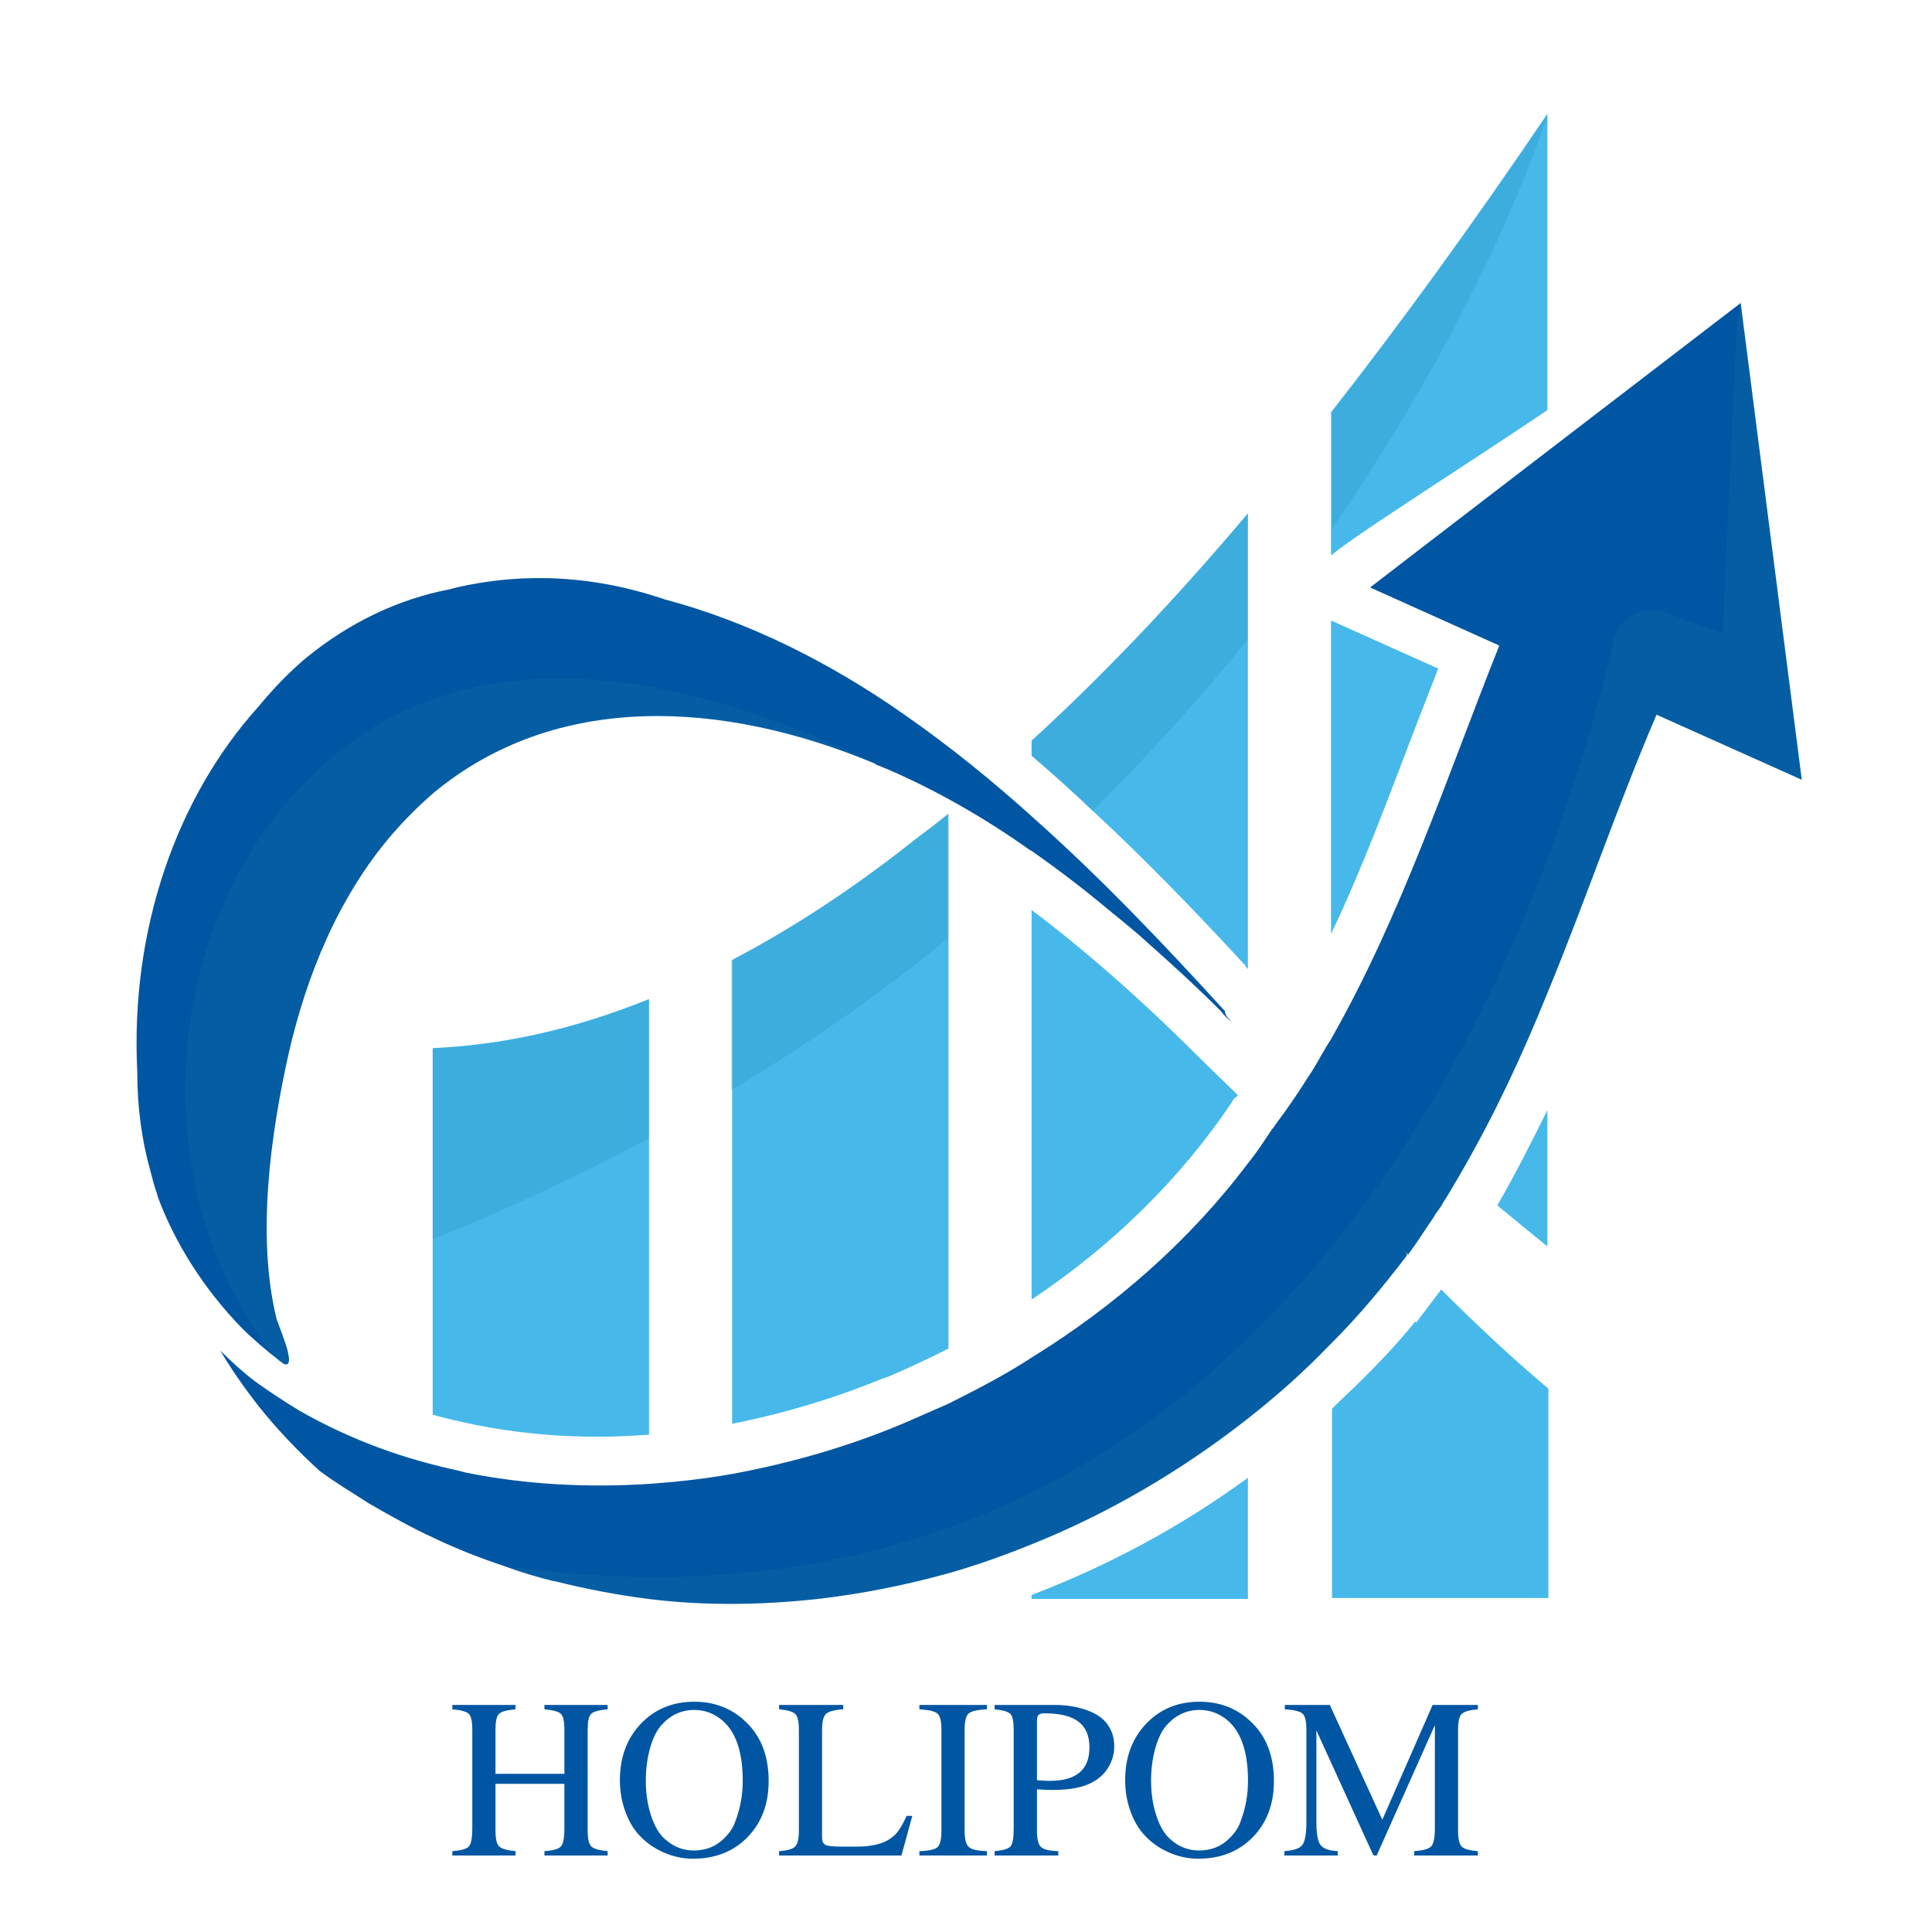 <svg xmlns="http://www.w3.org/2000/svg" xmlns:xlink="http://www.w3.org/1999/xlink" width="500" zoomAndPan="magnify" viewBox="0 0 375 375" height="500" preserveAspectRatio="xMidYMid meet" version="1.0"><defs><filter x="0%" y="0%" width="100%" height="100%" id="8b3f89aa33"><feColorMatrix values="0 0 0 0 1 0 0 0 0 1 0 0 0 0 1 0 0 0 1 0" color-interpolation-filters="sRGB"/></filter><g/><clipPath id="56a66410a6"><path d="M 42 58 L 349.891 58 L 349.891 311.578 L 42 311.578 Z M 42 58 " clip-rule="nonzero"/></clipPath><clipPath id="0afa782b11"><path d="M 258 22.078 L 301 22.078 L 301 108 L 258 108 Z M 258 22.078 " clip-rule="nonzero"/></clipPath><clipPath id="62459326d5"><path d="M 96 57 L 349.891 57 L 349.891 311.578 L 96 311.578 Z M 96 57 " clip-rule="nonzero"/></clipPath><mask id="a6329ab47b"><g filter="url(#8b3f89aa33)"><rect x="-37.5" width="450" fill="#000000" y="-37.5" height="450" fill-opacity="0.2"/></g></mask><clipPath id="6015e708a7"><path d="M 1 1 L 253.891 1 L 253.891 254.578 L 1 254.578 Z M 1 1 " clip-rule="nonzero"/></clipPath><clipPath id="1597268ef6"><rect x="0" width="254" y="0" height="255"/></clipPath><mask id="7af84cb7fd"><g filter="url(#8b3f89aa33)"><rect x="-37.5" width="450" fill="#000000" y="-37.5" height="450" fill-opacity="0.2"/></g></mask><clipPath id="004b99572b"><rect x="0" width="137" y="0" height="137"/></clipPath><mask id="9e75bb003b"><g filter="url(#8b3f89aa33)"><rect x="-37.5" width="450" fill="#000000" y="-37.5" height="450" fill-opacity="0.2"/></g></mask><clipPath id="30ad935b3c"><path d="M 0.039 0.922 L 43 0.922 L 43 47.719 L 0.039 47.719 Z M 0.039 0.922 " clip-rule="nonzero"/></clipPath><clipPath id="5b86a64820"><rect x="0" width="43" y="0" height="48"/></clipPath><mask id="407ca04055"><g filter="url(#8b3f89aa33)"><rect x="-37.5" width="450" fill="#000000" y="-37.5" height="450" fill-opacity="0.2"/></g></mask><clipPath id="99fb63ad89"><path d="M 0.359 1 L 43 1 L 43 56 L 0.359 56 Z M 0.359 1 " clip-rule="nonzero"/></clipPath><clipPath id="9126f754a3"><rect x="0" width="44" y="0" height="58"/></clipPath><mask id="af207b4a7a"><g filter="url(#8b3f89aa33)"><rect x="-37.5" width="450" fill="#000000" y="-37.5" height="450" fill-opacity="0.2"/></g></mask><clipPath id="9acd696426"><path d="M 1 1 L 43.641 1 L 43.641 60 L 1 60 Z M 1 1 " clip-rule="nonzero"/></clipPath><clipPath id="9ad42bf2a0"><rect x="0" width="44" y="0" height="62"/></clipPath><clipPath id="67522908e7"><path d="M 258 22.078 L 301 22.078 L 301 103 L 258 103 Z M 258 22.078 " clip-rule="nonzero"/></clipPath><mask id="938ef4d05a"><g filter="url(#8b3f89aa33)"><rect x="-37.5" width="450" fill="#000000" y="-37.5" height="450" fill-opacity="0.2"/></g></mask><clipPath id="b87acf8241"><path d="M 0 0.078 L 42.961 0.078 L 42.961 80.719 L 0 80.719 Z M 0 0.078 " clip-rule="nonzero"/></clipPath><clipPath id="177a4e91e6"><rect x="0" width="43" y="0" height="81"/></clipPath></defs><g clip-path="url(#56a66410a6)"><path fill="#0056a2" d="M 349.719 151.348 L 321.531 138.715 C 313.949 156.402 307.73 174.871 300.344 192.754 C 295.484 204.805 290.039 216.469 283.625 227.551 C 282.457 229.496 281.293 231.633 280.125 233.383 C 279.738 234.16 279.152 234.938 278.57 235.715 L 278.375 236.105 C 276.629 238.629 275.07 241.156 273.324 243.492 C 272.934 243.102 272.543 242.906 272.156 242.52 C 272.543 242.906 272.934 243.102 273.129 243.492 C 273.129 243.492 272.934 243.684 272.934 243.879 C 268.461 249.711 263.797 255.348 258.547 260.598 C 258.355 260.793 258.16 260.984 257.965 261.18 C 253.105 266.234 247.855 270.898 242.414 275.176 C 229.586 285.285 215.395 293.645 200.426 299.668 C 195.176 301.809 189.734 303.754 184.289 305.309 C 175.934 307.641 167.184 309.391 158.633 310.363 C 147.938 311.527 136.859 311.723 125.973 310.363 C 119.754 309.582 113.727 308.418 107.508 306.863 C 107.508 306.863 107.508 306.863 107.312 306.863 C 104.203 306.086 100.898 305.113 97.785 303.945 C 93.121 302.391 88.648 300.641 84.18 298.504 C 79.902 296.559 75.82 294.227 71.738 291.895 C 68.434 289.754 65.129 287.812 62.02 285.48 C 57.742 281.59 53.66 277.316 49.965 272.648 C 47.438 269.344 44.91 265.844 42.773 262.152 C 44.91 264.289 47.246 266.43 49.578 268.18 C 52.297 270.121 55.215 272.066 58.129 273.816 C 66.293 278.48 75.043 281.98 84.18 284.312 C 86.316 284.895 88.457 285.285 90.594 285.867 C 102.258 288.199 114.309 288.785 126.168 288.008 C 131.609 287.617 136.859 287.035 142.301 286.062 C 153.77 283.926 165.242 280.621 176.125 275.953 C 178.848 274.789 181.375 273.621 184.098 272.453 C 189.539 269.734 195.176 266.816 200.23 263.512 C 216.559 253.406 230.945 240.77 242.219 225.801 C 243.969 223.664 245.328 221.523 246.887 219.191 C 247.078 218.996 247.273 218.805 247.469 218.414 C 249.801 215.305 251.938 212.195 253.883 209.082 C 255.242 207.141 256.215 205.195 257.383 203.25 C 257.77 202.668 257.965 202.281 258.355 201.695 C 271.961 177.785 280.711 151.156 291.012 125.301 L 265.934 114.027 C 266.129 113.832 337.859 58.816 337.859 58.816 Z M 349.719 151.348 " fill-opacity="1" fill-rule="nonzero"/></g><path fill="#0056a2" d="M 239.109 198.391 C 238.332 197.809 237.555 197.031 236.973 196.254 C 232.305 191.586 227.445 187.117 222.586 182.84 L 222.391 182.645 C 220.449 180.895 218.309 179.148 216.172 177.398 C 215.781 177.203 215.59 176.812 215.199 176.621 C 210.34 172.539 205.48 168.844 200.23 165.152 C 200.035 165.152 200.035 164.957 199.844 164.957 C 191.094 158.734 181.57 153.293 172.043 149.211 C 171.461 149.016 170.684 148.629 170.102 148.434 C 170.102 148.434 169.906 148.434 169.906 148.238 C 140.164 135.797 107.895 134.242 84.18 153.875 C 81.262 156.402 78.543 159.125 76.016 162.039 C 65.711 174.094 59.492 189.254 55.992 204.613 C 52.492 220.359 49.773 239.992 53.66 255.93 C 53.66 256.125 54.633 258.457 55.41 260.793 C 56.188 263.125 56.574 265.457 55.02 264.68 L 54.242 264.098 C 51.715 262.152 49.188 260.016 46.855 257.68 C 39.664 250.293 33.832 241.156 30.527 232.02 C 30.527 232.02 30.527 232.02 30.527 231.828 C 29.945 230.273 29.555 228.715 29.164 227.16 C 27.418 220.941 26.641 214.527 26.641 207.918 C 25.277 180.508 34.219 154.848 50.16 137.156 C 53.074 133.66 55.992 130.547 59.492 127.633 C 67.852 120.828 77.18 116.359 87.094 114.414 L 87.289 114.414 C 87.68 114.219 88.066 114.219 88.648 114.023 C 102.258 110.914 115.672 111.887 128.5 116.164 C 128.695 116.164 128.891 116.359 129.082 116.359 C 145.219 120.633 161.156 128.605 175.543 138.715 C 184.484 144.934 192.844 151.738 201.008 159.125 C 213.84 170.594 225.891 183.23 237.75 196.254 C 237.75 197.031 238.527 197.809 239.109 198.391 Z M 239.109 198.391 " fill-opacity="1" fill-rule="nonzero"/><path fill="#46b9ea" d="M 125.973 193.922 L 125.973 278.48 C 122.668 278.676 119.363 278.871 116.059 278.871 C 107.895 278.871 99.926 278.094 92.148 276.539 C 89.426 275.953 86.707 275.371 83.984 274.594 L 83.984 203.445 C 96.621 202.863 110.617 200.141 125.973 193.922 Z M 125.973 193.922 " fill-opacity="1" fill-rule="nonzero"/><path fill="#46b9ea" d="M 184.098 157.957 L 184.098 261.762 C 180.207 263.707 176.516 265.457 172.434 267.207 L 171.266 267.594 C 161.742 271.484 152.023 274.398 142.109 276.344 L 142.109 186.34 C 153.578 180.312 165.629 172.539 178.266 162.43 C 180.207 161.066 182.152 159.512 184.098 157.957 Z M 184.098 157.957 " fill-opacity="1" fill-rule="nonzero"/><path fill="#46b9ea" d="M 279.152 129.77 L 258.355 120.441 L 258.355 181.285 C 264.574 168.262 269.629 154.457 275.07 140.27 C 276.434 136.77 277.793 133.27 279.152 129.77 Z M 279.152 129.77 " fill-opacity="1" fill-rule="nonzero"/><g clip-path="url(#0afa782b11)"><path fill="#46b9ea" d="M 300.344 22.078 L 300.344 79.617 C 289.652 86.809 278.766 93.809 271.184 98.863 C 266.715 101.777 261.074 105.668 260.105 106.445 L 258.355 107.805 L 258.355 80.008 C 271.766 62.898 285.762 43.656 300.344 22.078 Z M 300.344 22.078 " fill-opacity="1" fill-rule="nonzero"/></g><path fill="#46b9ea" d="M 300.344 215.5 C 297.234 221.719 294.121 227.938 290.625 233.965 C 293.93 236.688 297.234 239.41 300.344 241.934 Z M 300.344 215.5 " fill-opacity="1" fill-rule="nonzero"/><path fill="#46b9ea" d="M 274.879 256.711 L 274.684 256.516 C 271.574 260.402 268.074 264.098 264.574 267.594 C 262.629 269.539 260.492 271.484 258.547 273.426 L 258.547 310.168 L 300.539 310.168 L 300.539 269.539 C 293.148 263.32 286.152 256.711 279.738 250.293 Z M 274.879 256.711 " fill-opacity="1" fill-rule="nonzero"/><path fill="#46b9ea" d="M 242.219 99.641 L 242.219 188.09 C 242.023 187.895 241.832 187.699 241.637 187.312 C 232.305 177.203 222.391 166.898 212.09 157.375 C 208.199 153.68 204.312 150.184 200.23 146.684 L 200.23 143.766 C 213.645 131.52 227.641 116.941 242.219 99.641 Z M 242.219 99.641 " fill-opacity="1" fill-rule="nonzero"/><path fill="#46b9ea" d="M 200.23 176.621 L 200.23 252.238 C 215.977 241.742 229.195 228.715 239.109 213.941 C 239.305 213.555 239.5 213.164 239.887 212.973 L 240.277 212.582 L 232.695 205.195 C 221.227 193.727 210.535 184.395 200.23 176.621 Z M 200.23 176.621 " fill-opacity="1" fill-rule="nonzero"/><path fill="#46b9ea" d="M 200.23 310.363 L 242.219 310.363 L 242.219 286.84 C 229.195 296.363 215.004 303.945 200.23 309.582 Z M 200.23 310.363 " fill-opacity="1" fill-rule="nonzero"/><g clip-path="url(#62459326d5)"><g mask="url(#a6329ab47b)"><g transform="matrix(1, 0, 0, 1, 96, 57)"><g clip-path="url(#1597268ef6)"><g clip-path="url(#6015e708a7)"><path fill="#197fab" d="M 253.719 94.348 L 225.531 81.715 C 217.949 99.402 211.73 117.871 204.344 135.754 C 199.484 147.805 194.039 159.469 187.625 170.551 C 186.457 172.496 185.293 174.633 184.125 176.383 C 183.738 177.16 183.152 177.938 182.57 178.715 L 182.375 179.105 C 180.629 181.629 179.07 184.156 177.324 186.492 C 176.934 186.102 176.543 185.906 176.156 185.52 C 176.543 185.906 176.934 186.102 177.129 186.492 C 177.129 186.492 176.934 186.684 176.934 186.879 C 172.461 192.711 167.797 198.348 162.547 203.598 C 162.355 203.793 162.16 203.984 161.965 204.18 C 157.105 209.234 151.855 213.898 146.414 218.176 C 133.586 228.285 119.395 236.645 104.426 242.668 C 99.176 244.809 93.734 246.754 88.289 248.309 C 79.934 250.641 71.184 252.391 62.633 253.363 C 51.938 254.527 40.859 254.723 29.973 253.363 C 23.754 252.582 17.727 251.418 11.508 249.863 C 11.508 249.863 11.508 249.863 11.312 249.863 C 8.203 249.086 4.898 248.113 1.785 246.945 C 161.578 269.496 208.23 106.789 217.172 67.328 C 218.145 62.855 222.809 60.332 227.281 61.887 L 238.363 65.969 L 241.082 6.289 L 241.859 1.43 Z M 253.719 94.348 " fill-opacity="1" fill-rule="nonzero"/></g></g></g></g></g><g mask="url(#7af84cb7fd)"><g transform="matrix(1, 0, 0, 1, 34, 129)"><g clip-path="url(#004b99572b)"><path fill="#197fab" d="M 135.711 19.238 C 105.969 6.797 73.699 5.242 49.984 24.875 C 47.07 27.402 44.348 30.125 41.82 33.039 C 31.516 45.094 25.297 60.254 21.797 75.613 C 18.297 91.359 15.578 110.992 19.465 126.93 C 19.465 127.125 20.438 129.457 21.215 131.793 C 21.992 134.125 22.379 136.457 20.824 135.68 L 20.047 135.098 C -7.359 102.242 -3.086 47.621 28.988 19.238 C 58.73 -7.395 101.305 2.328 135.711 19.238 Z M 135.711 19.238 " fill-opacity="1" fill-rule="nonzero"/></g></g></g><g mask="url(#9e75bb003b)"><g transform="matrix(1, 0, 0, 1, 83, 193)"><g clip-path="url(#5b86a64820)"><g clip-path="url(#30ad935b3c)"><path fill="#197fab" d="M 0.984 10.445 C 13.621 10.059 27.617 7.141 42.973 0.922 L 42.973 27.941 C 29.949 34.938 15.953 41.547 0.984 47.574 Z M 0.984 10.445 " fill-opacity="1" fill-rule="nonzero"/></g></g></g></g><g mask="url(#407ca04055)"><g transform="matrix(1, 0, 0, 1, 141, 156)"><g clip-path="url(#9126f754a3)"><g clip-path="url(#99fb63ad89)"><path fill="#197fab" d="M 37.266 6.43 C 39.207 4.875 41.152 3.512 42.902 1.957 L 42.902 26.258 C 30.266 36.559 16.27 46.473 0.914 55.609 L 0.914 30.34 C 12.578 24.312 24.629 16.539 37.266 6.43 Z M 37.266 6.43 " fill-opacity="1" fill-rule="nonzero"/></g></g></g></g><g mask="url(#af207b4a7a)"><g transform="matrix(1, 0, 0, 1, 199, 98)"><g clip-path="url(#9ad42bf2a0)"><g clip-path="url(#9acd696426)"><path fill="#197fab" d="M 43.219 1.641 L 43.219 26.133 C 34.277 37.02 24.363 48.293 13.09 59.375 C 9.199 55.68 5.312 52.184 1.23 48.684 L 1.23 45.766 C 14.645 33.52 28.641 18.941 43.219 1.641 Z M 43.219 1.641 " fill-opacity="1" fill-rule="nonzero"/></g></g></g></g><g clip-path="url(#67522908e7)"><g mask="url(#938ef4d05a)"><g transform="matrix(1, 0, 0, 1, 258, 22)"><g clip-path="url(#177a4e91e6)"><g clip-path="url(#b87acf8241)"><path fill="#197fab" d="M 42.344 0.273 C 41.758 2.41 30.484 37.402 0.547 80.555 L 0.547 58.008 C 13.766 40.898 27.762 21.656 42.344 0.273 Z M 42.344 0.273 " fill-opacity="1" fill-rule="nonzero"/></g></g></g></g></g><g fill="#0056a2" fill-opacity="1"><g transform="translate(86.954, 360.148)"><g><path d="M 30.984 0 L 18.719 0 L 18.719 -0.844 C 20.426 -0.957 21.5 -1.266 21.938 -1.766 C 22.375 -2.266 22.594 -3.441 22.594 -5.297 L 22.594 -13.906 L 9.219 -13.906 L 9.219 -4.812 C 9.219 -3.25 9.453 -2.234 9.922 -1.766 C 10.398 -1.297 11.461 -0.988 13.109 -0.844 L 13.109 0 L 0.844 0 L 0.844 -0.844 C 2.551 -0.957 3.625 -1.266 4.062 -1.766 C 4.5 -2.266 4.719 -3.441 4.719 -5.297 L 4.719 -24.406 C 4.719 -26 4.5 -27.02 4.062 -27.469 C 3.625 -27.926 2.551 -28.227 0.844 -28.375 L 0.844 -29.219 L 13.109 -29.219 L 13.109 -28.375 C 11.398 -28.227 10.32 -27.926 9.875 -27.469 C 9.438 -27.02 9.219 -26 9.219 -24.406 L 9.219 -15.844 L 22.594 -15.844 L 22.594 -24.406 C 22.594 -26 22.375 -27.02 21.938 -27.469 C 21.5 -27.926 20.426 -28.227 18.719 -28.375 L 18.719 -29.219 L 30.984 -29.219 L 30.984 -28.375 C 29.273 -28.227 28.203 -27.926 27.766 -27.469 C 27.328 -27.02 27.109 -26 27.109 -24.406 L 27.109 -4.812 C 27.109 -3.25 27.344 -2.234 27.812 -1.766 C 28.281 -1.297 29.336 -0.988 30.984 -0.844 Z M 30.984 0 "/></g></g></g><g fill="#0056a2" fill-opacity="1"><g transform="translate(118.82, 360.148)"><g><path d="M 30.375 -14.438 C 30.375 -9.988 29.008 -6.363 26.281 -3.562 C 23.562 -0.77 20.023 0.625 15.672 0.625 C 13.723 0.625 11.828 0.219 9.984 -0.594 C 8.148 -1.406 6.586 -2.504 5.297 -3.891 C 4.117 -5.148 3.191 -6.727 2.516 -8.625 C 1.836 -10.52 1.5 -12.516 1.5 -14.609 C 1.5 -19.055 2.852 -22.707 5.562 -25.562 C 8.27 -28.414 11.727 -29.844 15.938 -29.844 C 20.258 -29.844 23.832 -28.297 26.656 -25.203 C 29.133 -22.492 30.375 -18.906 30.375 -14.438 Z M 25.344 -14.484 C 25.344 -19.922 24.086 -23.773 21.578 -26.047 C 19.93 -27.516 18.051 -28.25 15.938 -28.25 C 13.469 -28.25 11.363 -27.289 9.625 -25.375 C 8.676 -24.344 7.922 -22.832 7.359 -20.844 C 6.805 -18.863 6.531 -16.754 6.531 -14.516 C 6.531 -12.078 6.867 -9.82 7.547 -7.75 C 8.223 -5.676 9.133 -4.141 10.281 -3.141 C 11.906 -1.691 13.758 -0.969 15.844 -0.969 C 18.195 -0.969 20.156 -1.75 21.719 -3.312 C 22.781 -4.344 23.5 -5.414 23.875 -6.531 C 24.852 -9.062 25.344 -11.711 25.344 -14.484 Z M 25.344 -14.484 "/></g></g></g><g fill="#0056a2" fill-opacity="1"><g transform="translate(150.687, 360.148)"><g><path d="M 26.391 -7.688 L 24.281 0 L 0.531 0 L 0.531 -0.844 C 2.145 -0.957 3.188 -1.254 3.656 -1.734 C 4.133 -2.223 4.375 -3.25 4.375 -4.812 L 4.375 -24.406 C 4.375 -25.969 4.145 -26.984 3.688 -27.453 C 3.227 -27.922 2.176 -28.227 0.531 -28.375 L 0.531 -29.219 L 12.984 -29.219 L 12.984 -28.375 C 11.242 -28.258 10.125 -27.957 9.625 -27.469 C 9.125 -26.988 8.875 -25.969 8.875 -24.406 L 8.875 -3.531 C 8.875 -2.77 9.098 -2.273 9.547 -2.047 C 10.004 -1.828 11.047 -1.719 12.672 -1.719 L 15.625 -1.719 C 19.301 -1.719 21.891 -2.613 23.391 -4.406 C 23.953 -5.062 24.586 -6.156 25.297 -7.688 Z M 26.391 -7.688 "/></g></g></g><g fill="#0056a2" fill-opacity="1"><g transform="translate(177.654, 360.148)"><g><path d="M 13.906 0 L 0.797 0 L 0.797 -0.844 C 2.648 -0.895 3.828 -1.156 4.328 -1.625 C 4.828 -2.102 5.078 -3.164 5.078 -4.812 L 5.078 -24.406 C 5.078 -26.031 4.832 -27.066 4.344 -27.516 C 3.863 -27.973 2.68 -28.258 0.797 -28.375 L 0.797 -29.219 L 13.906 -29.219 L 13.906 -28.375 C 12.051 -28.289 10.863 -28.016 10.344 -27.547 C 9.832 -27.078 9.578 -26.031 9.578 -24.406 L 9.578 -4.812 C 9.578 -3.195 9.844 -2.145 10.375 -1.656 C 10.906 -1.164 12.082 -0.895 13.906 -0.844 Z M 13.906 0 "/></g></g></g><g fill="#0056a2" fill-opacity="1"><g transform="translate(192.352, 360.148)"><g><path d="M 23.922 -21.234 C 23.922 -19.766 23.547 -18.398 22.797 -17.141 C 22.047 -15.891 21.008 -14.914 19.688 -14.219 C 17.895 -13.219 15.32 -12.719 11.969 -12.719 C 11.082 -12.719 10.066 -12.758 8.922 -12.844 L 8.922 -4.812 C 8.922 -3.195 9.176 -2.145 9.688 -1.656 C 10.207 -1.164 11.332 -0.895 13.062 -0.844 L 13.062 0 L 0.703 0 L 0.703 -0.844 C 2.379 -0.988 3.414 -1.301 3.812 -1.781 C 4.207 -2.27 4.406 -3.441 4.406 -5.297 L 4.406 -24.406 C 4.406 -26 4.195 -27.016 3.781 -27.453 C 3.375 -27.898 2.348 -28.207 0.703 -28.375 L 0.703 -29.219 L 12.359 -29.219 C 14.453 -29.219 16.379 -28.93 18.141 -28.359 C 19.91 -27.785 21.234 -27.016 22.109 -26.047 C 23.316 -24.742 23.922 -23.141 23.922 -21.234 Z M 19.109 -20.969 C 19.109 -23.227 18.398 -24.895 16.984 -25.969 C 15.578 -27.051 13.391 -27.594 10.422 -27.594 C 9.828 -27.594 9.426 -27.488 9.219 -27.281 C 9.02 -27.07 8.922 -26.676 8.922 -26.094 L 8.922 -14.609 C 9.953 -14.523 10.789 -14.484 11.438 -14.484 C 16.551 -14.484 19.109 -16.645 19.109 -20.969 Z M 19.109 -20.969 "/></g></g></g><g fill="#0056a2" fill-opacity="1"><g transform="translate(216.892, 360.148)"><g><path d="M 30.375 -14.438 C 30.375 -9.988 29.008 -6.363 26.281 -3.562 C 23.562 -0.77 20.023 0.625 15.672 0.625 C 13.723 0.625 11.828 0.219 9.984 -0.594 C 8.148 -1.406 6.586 -2.504 5.297 -3.891 C 4.117 -5.148 3.191 -6.727 2.516 -8.625 C 1.836 -10.52 1.5 -12.516 1.5 -14.609 C 1.5 -19.055 2.852 -22.707 5.562 -25.562 C 8.27 -28.414 11.727 -29.844 15.938 -29.844 C 20.258 -29.844 23.832 -28.297 26.656 -25.203 C 29.133 -22.492 30.375 -18.906 30.375 -14.438 Z M 25.344 -14.484 C 25.344 -19.922 24.086 -23.773 21.578 -26.047 C 19.93 -27.516 18.051 -28.25 15.938 -28.25 C 13.469 -28.25 11.363 -27.289 9.625 -25.375 C 8.676 -24.344 7.922 -22.832 7.359 -20.844 C 6.805 -18.863 6.531 -16.754 6.531 -14.516 C 6.531 -12.078 6.867 -9.82 7.547 -7.75 C 8.223 -5.676 9.133 -4.141 10.281 -3.141 C 11.906 -1.691 13.758 -0.969 15.844 -0.969 C 18.195 -0.969 20.156 -1.75 21.719 -3.312 C 22.781 -4.344 23.5 -5.414 23.875 -6.531 C 24.852 -9.062 25.344 -11.711 25.344 -14.484 Z M 25.344 -14.484 "/></g></g></g><g fill="#0056a2" fill-opacity="1"><g transform="translate(248.758, 360.148)"><g><path d="M 38.094 0 L 25.734 0 L 25.734 -0.844 C 27.473 -0.957 28.578 -1.27 29.047 -1.781 C 29.516 -2.301 29.75 -3.473 29.75 -5.297 L 29.75 -25.297 L 18.453 0 L 17.828 0 L 6.75 -24.281 L 6.75 -6.484 C 6.75 -4.254 7.016 -2.773 7.547 -2.047 C 8.078 -1.328 9.195 -0.926 10.906 -0.844 L 10.906 0 L 0.531 0 L 0.531 -0.844 C 2.352 -0.957 3.52 -1.359 4.031 -2.047 C 4.551 -2.742 4.812 -4.223 4.812 -6.484 L 4.812 -24.406 C 4.812 -26.031 4.566 -27.066 4.078 -27.516 C 3.598 -27.973 2.445 -28.258 0.625 -28.375 L 0.625 -29.219 L 9.359 -29.219 L 19.547 -6.938 L 29.312 -29.219 L 38.094 -29.219 L 38.094 -28.375 C 36.445 -28.227 35.395 -27.922 34.938 -27.453 C 34.477 -26.984 34.25 -25.969 34.25 -24.406 L 34.25 -4.812 C 34.25 -3.25 34.484 -2.223 34.953 -1.734 C 35.43 -1.254 36.477 -0.957 38.094 -0.844 Z M 38.094 0 "/></g></g></g></svg>